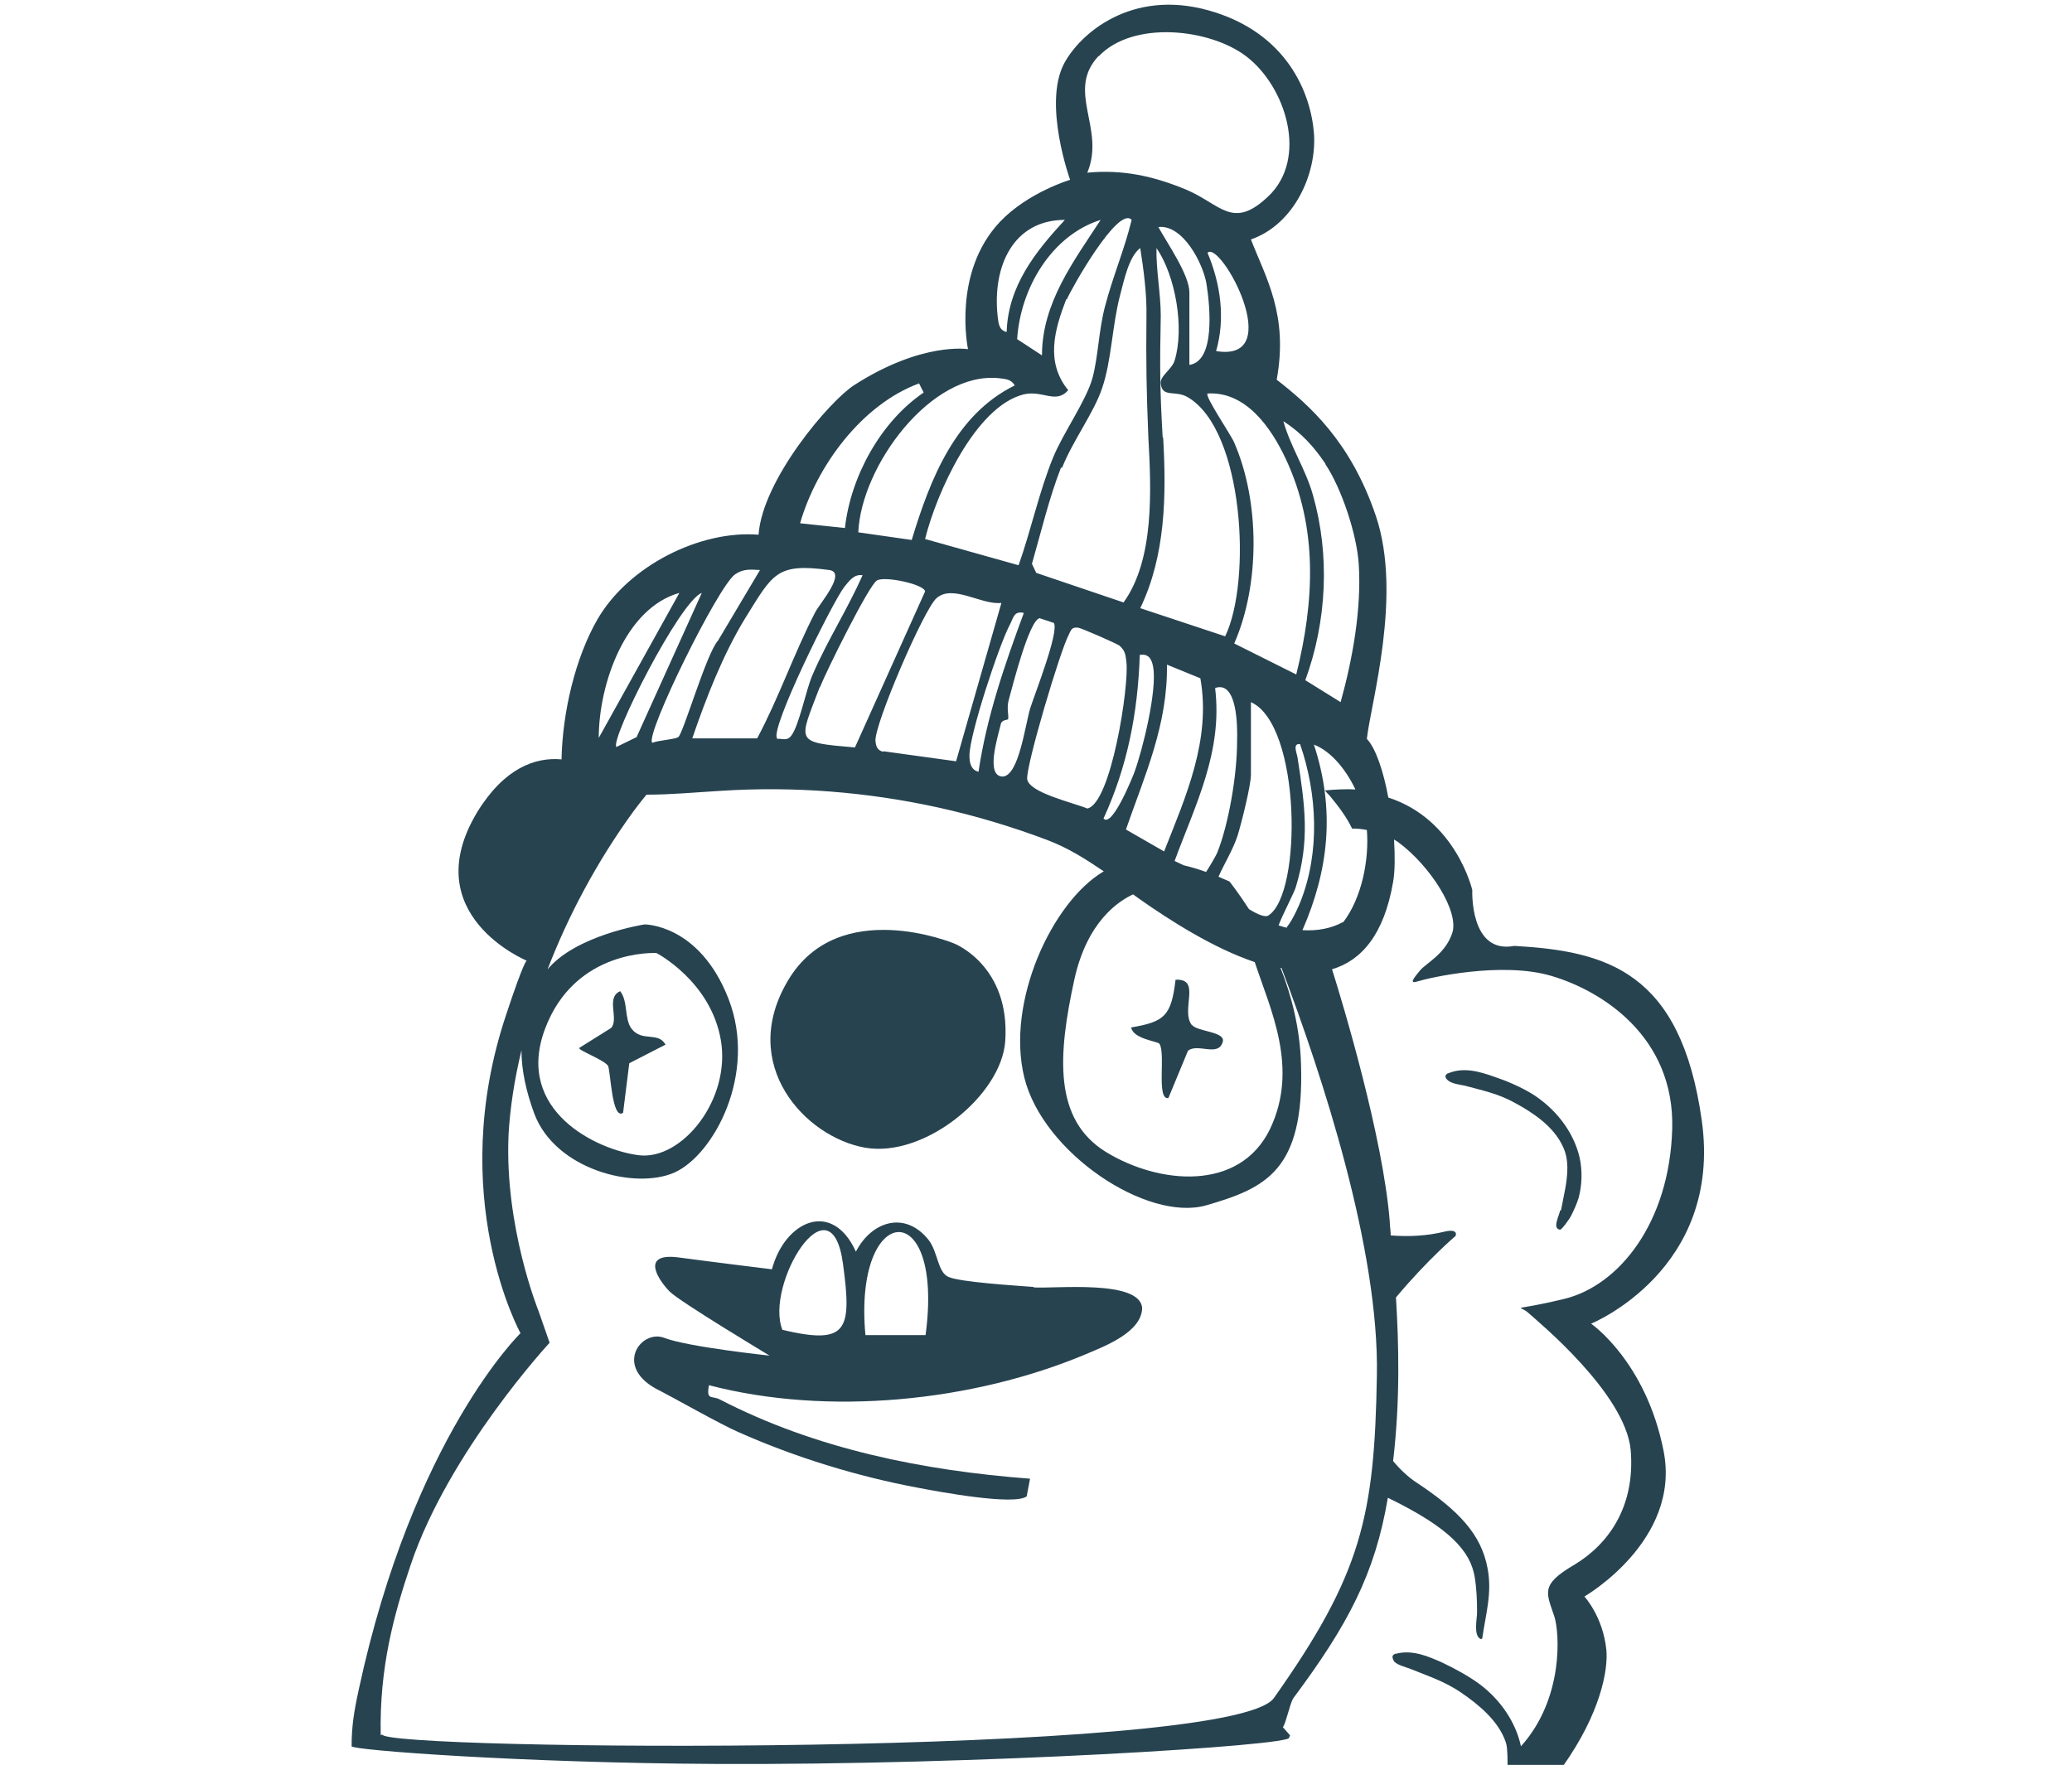 <?xml version="1.0" encoding="UTF-8"?>
<svg xmlns="http://www.w3.org/2000/svg" id="Layer_1" version="1.1" viewBox="0 0 434.3 370">
  <defs>
    <style>
      .st0 {
        fill: none;
      }

      .st1 {
        fill: #274350;
      }

      .st2 {
        isolation: isolate;
      }

      .st3 {
        mix-blend-mode: multiply;
      }
    </style>
  </defs>
  <g class="st2">
    <g id="Layer_2">
      <g id="Layer_11" data-name="Layer_1">
        <path class="st0" d="M434.3,370.4H0V-.4h434.3v370.8Z"></path>
        <g class="st3">
          <path class="st1" d="M327,253.8c-.2,1.1-1.7,3.8,0,4,.4,0,2.2-2.6,2.3-2.9.6-1.2,1.2-2.5,1.6-3.8.7-2.7.8-5.6.2-8.4-1.3-5.6-5.2-10.4-10-13.4-2.5-1.5-5.3-2.7-8-3.6-3.1-1.1-6.4-2-9.5-.7-.2,0-.4.2-.5.3-.3.4,0,.9.4,1.2.8.7,2.5.9,3.5,1.1,3.7,1,7.1,1.7,10.5,3.6,3.9,2.1,8.2,5,10.1,9.2,1.3,2.7,1,5.8.5,8.7-.3,1.5-.6,3-.9,4.6h0Z"></path>
          <path class="st1" d="M181.3,240.6c12.5,2.2,28.6-11,29.4-22.3,1.1-15.9-10.7-20.5-10.7-20.5,0,0-24.2-10.1-34.8,7.7-10.6,17.7,3.6,32.9,16.1,35.1h0Z"></path>
          <path class="st1" d="M249.8,214.9c-2.4-3.2,2.1-9.8-3.4-9.5-.9,7.6-2.3,8.8-9.3,10,.4,2.4,5.5,2.9,5.9,3.4,1.4,1.9-.7,11.9,1.9,11.4l4.1-9.9c2-1.7,6.4,1.4,7.3-1.9.6-2.2-5.6-2.1-6.5-3.6h0Z"></path>
          <path class="st1" d="M127.4,223.3c.6,1,.8,11.6,3.2,10l1.3-10.4,7.6-3.9c-1.6-2.8-4.9-.5-7.1-3.3-1.6-2.1-.7-5.7-2.4-7.9-3.1,1.3-.2,5.8-1.9,7.7l-6.7,4.2c-.2.5,5.2,2.5,6,3.7h0Z"></path>
          <path class="st1" d="M216.6,269.8c-3.9-.3-15.3-1-17.8-2.1-2.3-1-2.2-5.3-4.2-7.8-4.9-6.1-11.9-3.9-15.2,2.5-5-11-14.9-6.4-17.6,3.7,0,0-11.5-1.4-19.7-2.5-8.2-1-3.8,5.1-1.7,7.2s20.9,13.4,20.9,13.4c0,0-17-1.8-22-3.7-5-2-11,6.3-.9,11.1,2,1,12.8,7.1,16.3,8.6,11.9,5.3,24.9,9.3,37.7,11.7,4.2.8,20.2,3.8,22.8,1.8l.7-3.7c-22.4-1.7-44.9-6.2-65-16.6-1.7-.9-2.9.3-2.3-3,24.9,6.5,55.2,3.5,79-6.5,4-1.7,11.7-4.6,11.8-9.7-.5-6-18.3-4-22.7-4.3h0ZM164,278.8c-3.8-9.4,10.2-32.5,12.7-13.8,1.9,14,.9,17-12.7,13.8ZM194,279.9h-12.6c-2.6-28,16.6-29.6,12.6,0Z"></path>
          <path class="st1" d="M79.8,363.8c-.3-14.3,2.8-25.4,6.3-35.8,8-23.7,29.1-46.5,29.1-46.5l-2.3-6.6s-7.2-17.7-6.3-37.1c.3-5.4,1.2-11.4,2.7-17.6,0,4.2,1,8.7,2.7,13.3,4.4,11.7,21.1,16,29.4,12.3,8.2-3.7,17.4-20.7,11.3-36.4s-17.6-15.6-17.6-15.6c0,0-14.4,2.2-20.4,9.5,0,0,0,0,0,.1,4.3-11.2,10.3-22.6,18-33.2.9-1.2,1.8-2.4,2.8-3.6,5.2,0,10.4-.5,15.5-.8,15.3-1,30.7.2,45.7,3.5,7.7,1.7,15.4,4,22.8,6.8,4.5,1.7,8.2,4.1,11.9,6.6,0,0-.1,0-.1,0-10.8,6.4-20.5,27.4-16.6,43.2s25.7,30.3,38.1,26.8c12.4-3.6,20.6-7.2,19.9-29.5-.2-7.6-2-14.5-4.3-20.3,0,0,.1,0,.2,0,8.6,22.7,20.5,59,20,85.5-.5,29.5-3.2,41.6-21.6,67.6,0,0,0,0,0,0-9,12.5-187.4,11-186.9,7.6h0ZM270.4,363.8c-.5-.6-1-1.1-1.5-1.7.7-1,1.5-5.1,2.2-6.1,11.4-15.3,17.1-26,19.8-42,13,6.3,17.3,11.2,18.2,16.6.4,2.4.5,4.9.5,7.4,0,1.4-.8,4.8.7,5.6,0,0,.2,0,.3,0,0,0,.1-.2.1-.2.7-5,2.1-9.4,1.1-14.6-1.3-7.1-6-12.1-14.9-18-1.7-1.1-3.4-2.7-4.9-4.5,1.5-12.7,1.2-24.5.6-34.3,6.6-7.9,12.5-12.9,12.5-12.9,0,0,.7-1.6-2.3-.9-3.6.9-7.5,1.1-11.3.8,0-1-.2-2-.2-2.9-1.4-17.7-9.8-45.6-12.1-52.9,6.1-1.8,10.9-7.2,12.8-18.3.4-2.2.4-5.4.2-8.9.3.2.5.3.8.5,6.8,5,12.9,14.6,11.4,19.1-1.5,4.5-5.5,6.3-6.8,7.9s-2.4,2.9-.3,2.2c2.2-.7,17.5-4.2,27.9-1.1,10.5,3.1,25.9,12.7,25.3,32.2-.6,19.5-11.1,32.7-22.6,35.5-11.6,2.8-9.6,1.1-7.6,2.9,2,1.8,20.4,16.9,21.5,28.8,1,11.9-4.7,19.8-11.9,24.1-7.2,4.2-5.7,5.9-4.1,10.8,1.1,3.4,2,17.2-7,27.2-1.1-5.1-4.3-9.7-8.5-12.9-2.4-1.8-5.2-3.3-7.9-4.6-3.1-1.4-6.4-2.8-9.8-1.9-.2,0-.4.1-.6.3-.3.4,0,.9.2,1.3.7.8,2.5,1.2,3.5,1.6,3.7,1.5,7.1,2.6,10.5,4.9,3.8,2.6,7.9,6,9.4,10.4.2.6.4,1.3.4,5.2h11.5c8-11.2,9.6-20.4,9.2-24.5-.7-7-4.6-11.2-4.6-11.2,0,0,20.3-11.7,16.6-30.5s-15.2-26.7-15.2-26.7c0,0,27.6-11.2,23.2-42.6s-20.1-35.5-39.3-36.6c-9.4,1.8-8.8-11.7-8.8-11.7,0,0-3.4-14.8-17.6-19.4-1-5.4-2.6-10.3-4.5-12.3.8-7.4,7.5-30.1,1.9-46.7-5.3-15.7-14-23.3-20.8-28.6,2.5-13.6-2.3-21.4-5.4-29.4,9.2-3.2,13.9-14,13.2-22.4-.7-8.4-5.7-21-22-25.6-16.3-4.6-27.1,4.9-30.4,11.2-4.4,8.5,1.3,24.3,1.3,24.3,0,0-8.8,2.6-14.7,8.8-10.1,10.7-6.7,26.7-6.7,26.7,0,0-9.6-1.6-23.8,7.5-5.2,3.3-19.3,19.9-20.1,31.4-12.2-1-27.3,6.5-33.8,17.8-4.6,8-7.3,19.4-7.5,29.3-5.5-.5-12,1.8-17.7,11.1-12.9,21.5,10.4,31.1,10.4,31.1,0,0-.5-.2-4.3,11.3-12.8,38.2,3,66.8,3,66.8,0,0-22.5,21.8-33.9,74.7-1,4.6-1.5,7.7-1.5,11.9,0,.8,35.7,3.5,76.2,3.7,55.7.3,121-3.9,120.3-5.5h0ZM137.6,199.8s11.4,5.9,13.5,18.3-8.1,25.1-17.1,24.1c-9-1.1-26.1-9.4-19.8-26.4,6.3-17,23.4-16,23.4-16h0ZM277.8,97.3c3.4,5.1,6.6,14.7,7,21,.6,9.4-1.3,19.9-3.8,28.9l-7.4-4.6c4.5-12.3,5.2-26.2,1.6-38.8-1.5-5.4-4.7-10.1-6.2-15.5,3.7,2.4,6.3,5.2,8.8,8.9h0ZM269.5,96.2c6.8,14.5,6,29.9,2.2,45.2l-13-6.5c5.4-12.3,5.4-29.7,0-42.1-.7-1.7-6.2-9.7-5.6-10.3,8-.5,13.3,7.1,16.4,13.7h0ZM223.6,62.8c.9-2.2,10.8-19.8,13.6-16.7-1.5,6.2-4,12-5.6,18.2-1.3,4.9-1.4,10.4-2.6,14.9-1.3,4.8-6.2,11.6-8.3,16.8-2.9,7.1-4.6,15.2-7.2,22.5l-19.6-5.5c2.4-9.7,10.5-27.7,20.6-30.3,4-1,6.8,2.1,9.4-.9-4.8-5.9-2.9-12.6-.4-19.1h0ZM222.6,98.1c2.2-5.6,6.7-11.6,8.4-16.7,2-5.8,2.1-13.2,3.8-19.6.8-3,1.8-8,4.2-9.8.7,4.5,1.4,9.7,1.3,14.2-.1,10.1,0,15.6.4,25.5.6,10.9,1.3,25.6-5.2,34.6l-18.3-6.2-.9-1.9c1.9-6.6,3.6-13.8,6.1-20.2h0ZM243.7,91.7c-.6-10.2-.6-15.2-.4-25.5,0-4.6-1-9.6-.9-14.2,4,5.8,5.9,16.8,3.8,23.6-.6,1.9-3.1,3.2-2.9,4.8.3,3.1,3.1,1.3,5.7,2.9,11.7,6.9,13.4,38.5,7.8,50.1l-17.8-5.9c5.3-11,5.5-23.6,4.8-35.8ZM253.1,53c2.7-2.8,16.8,23.1,1.8,20.6,2-6.9.9-14.2-1.8-20.6ZM249.3,76.5v-15.2c0-3.7-4.7-10.4-6.5-13.7,5.1-.6,9.4,7.6,10.1,12,.7,4.5,1.9,16.1-3.6,16.9h0ZM241.7,139.8c.9,4.8-2.2,17.5-4,22.3-.4,1-4.6,11.5-6.4,9.5,5-10.9,7.2-22.1,7.6-34.3,1.8-.3,2.5.8,2.8,2.5h0ZM244.5,139.3l7.1,2.9c2.3,12.9-3.1,24.9-7.6,36.3l-8-4.6c4-11.5,8.8-22,8.6-34.7h0ZM254.8,144.2c4.5-1.4,4.6,7.9,4.5,11.2,0,7.2-1.8,17.4-4.1,23.2-.2.6-1.6,3-2.4,4.2-1.4-.5-3-1-4.7-1.4l-1.9-.9c4.4-11.9,10.1-22.9,8.5-36.2ZM259.4,175.2c.8-2.6,2.8-10.5,2.8-12.8v-15.2c10.5,4.7,10.8,40.1,3.7,44.7-.7.5-2.3-.2-4.1-1.3-2.4-3.7-4.1-5.8-4.1-5.8,0,0-.9-.4-2.3-1,1.3-2.9,3-5.6,4-8.6h0ZM230.3,11.8c7.2-7.6,23.3-5.8,30.9,0,8.3,6.3,13.1,21.4,4.6,29.4-7.5,7.1-9.9,1.6-17.3-1.5-6.8-2.8-13.2-4.2-20.6-3.5,3.9-9.3-4.6-17.1,2.4-24.5h0ZM230.7,46.1c-5.6,8.6-12.3,17.4-12.3,28.4l-5.2-3.4c.7-10.8,7.3-21.8,17.5-25ZM223.2,46.1c-6.1,6.6-11.9,13.8-12.2,23.5-1.7-.4-1.7-1.9-1.9-3.4-1.1-10.4,3.3-20.1,14.1-20.1ZM209.5,79.3c1.4.2,2.4.2,3.2,1.5-12.4,6.1-17.7,19.5-21.6,32.4l-11.2-1.6c.6-13.9,15.3-33.9,29.6-32.3h0ZM192.6,80.3l1,2c-9,6.1-15.3,17.6-16.5,28.4l-9.4-1c3.5-12.1,13-24.9,24.9-29.3h0ZM142.4,124.3l-16.9,30.4c0-11.2,5.5-27.2,16.9-30.4ZM133.3,154.6l-4.1,2c-1.4-1.5,13.3-30.6,17.9-32.3l-13.7,30.3h0ZM136.7,155.7c-1.5-1.7,13.9-33,17.4-35.3,1.7-1.2,3.3-1,5.2-.9l-8.8,14.8c-2.4,2.6-7.2,19.2-8.3,20.2-.6.5-4.2.7-5.4,1.2h0ZM158.7,154.8h-13.6c2.9-8.5,6.5-17.7,11.1-25.2,5.8-9.3,6.5-11.6,17.6-10.1,3.7.5-1.8,6.8-2.9,8.8-4.5,8.7-7.6,17.9-12.2,26.5h0ZM162.9,154.8c-1.7-1.7,11.7-28.8,14.1-31.8,1-1.2,2-2.7,3.8-2.4-3.2,7.2-7.4,13.7-10.5,20.9-1.4,3.2-2.8,10.7-4.5,12.8-.9,1.1-1.8.5-2.9.6h0ZM171.9,144c1.2-3.1,10.2-21.3,11.9-22.3,1.6-1,10,.8,10.1,2.3l-14.7,32.7c-12.8-1.1-11.8-1-7.4-12.6ZM185.1,157.6c-1.2-.3-1.5-1.1-1.6-2.3-.2-3.5,10.1-27.5,12.8-29.9,3.4-3,9.5,1.5,13.6,1l-9.5,33.2-15.2-2.1h0ZM203.2,158.4c0-4.4,6.2-23.2,8.5-27.5.7-1.3.8-2.9,2.9-2.4-4,10.8-7.8,21.8-9.5,33.3-1.6-.4-1.9-1.9-1.9-3.4ZM210.2,162.8c-3.7,0-1.1-8.2-.4-11.1.2-.8,1.5-.8,1.5-.9.2-.9-.4-2.4.2-4.3.8-2.9,4.2-16.4,6.4-16.9l3,1c1.1,1.9-3.9,14.6-4.9,17.7-1.1,3.4-2.4,14.5-5.9,14.5h0ZM227.9,169.5c-2.8-1.2-12.3-3.3-12.6-6.2-.2-3,6.9-26.8,8.7-30.2.5-1,.6-1.7,2-1.5.5,0,8.3,3.4,8.7,3.8,1.2,1.1,1.2,1.9,1.4,3.4.6,4.9-3.2,29.7-8.2,30.7h0ZM266.2,236.7c-6.4,13.2-23.3,11.6-34.4,4.8-11-6.8-10.1-20.2-6.6-36.2,2.7-12.2,9.3-16.4,12.3-17.8.4.3.7.5,1.1.8,6.8,4.8,15.8,10.5,24.4,13.4,3.3,10,9.3,22.2,3.2,35h0ZM269.8,194.5c-.6-.1-1.2-.3-1.8-.5.8-2.2,3.2-6.7,3.6-8,3-9.8,1.9-17.2.4-27-.1-1-1.2-3.2.5-3,3.6,10.4,4.2,22.6.1,33-.2.5-1.5,3.7-2.9,5.4h0ZM281.5,193.3c-2.5,1.4-5.6,1.9-8.5,1.7,5.5-12.6,6.9-25.2,2.4-38.9,3.6,1.4,6.7,5.2,8.7,9.4-2-.1-4.1,0-6.4.2.3.4.6.7,1,1.1,2,2.4,3.6,4.6,4.7,6.9,1.1,0,2.1.1,3.1.3.5,6.1-1,14.2-5,19.4h0Z"></path>
        </g>
      </g>
    </g>
  </g>
</svg>
